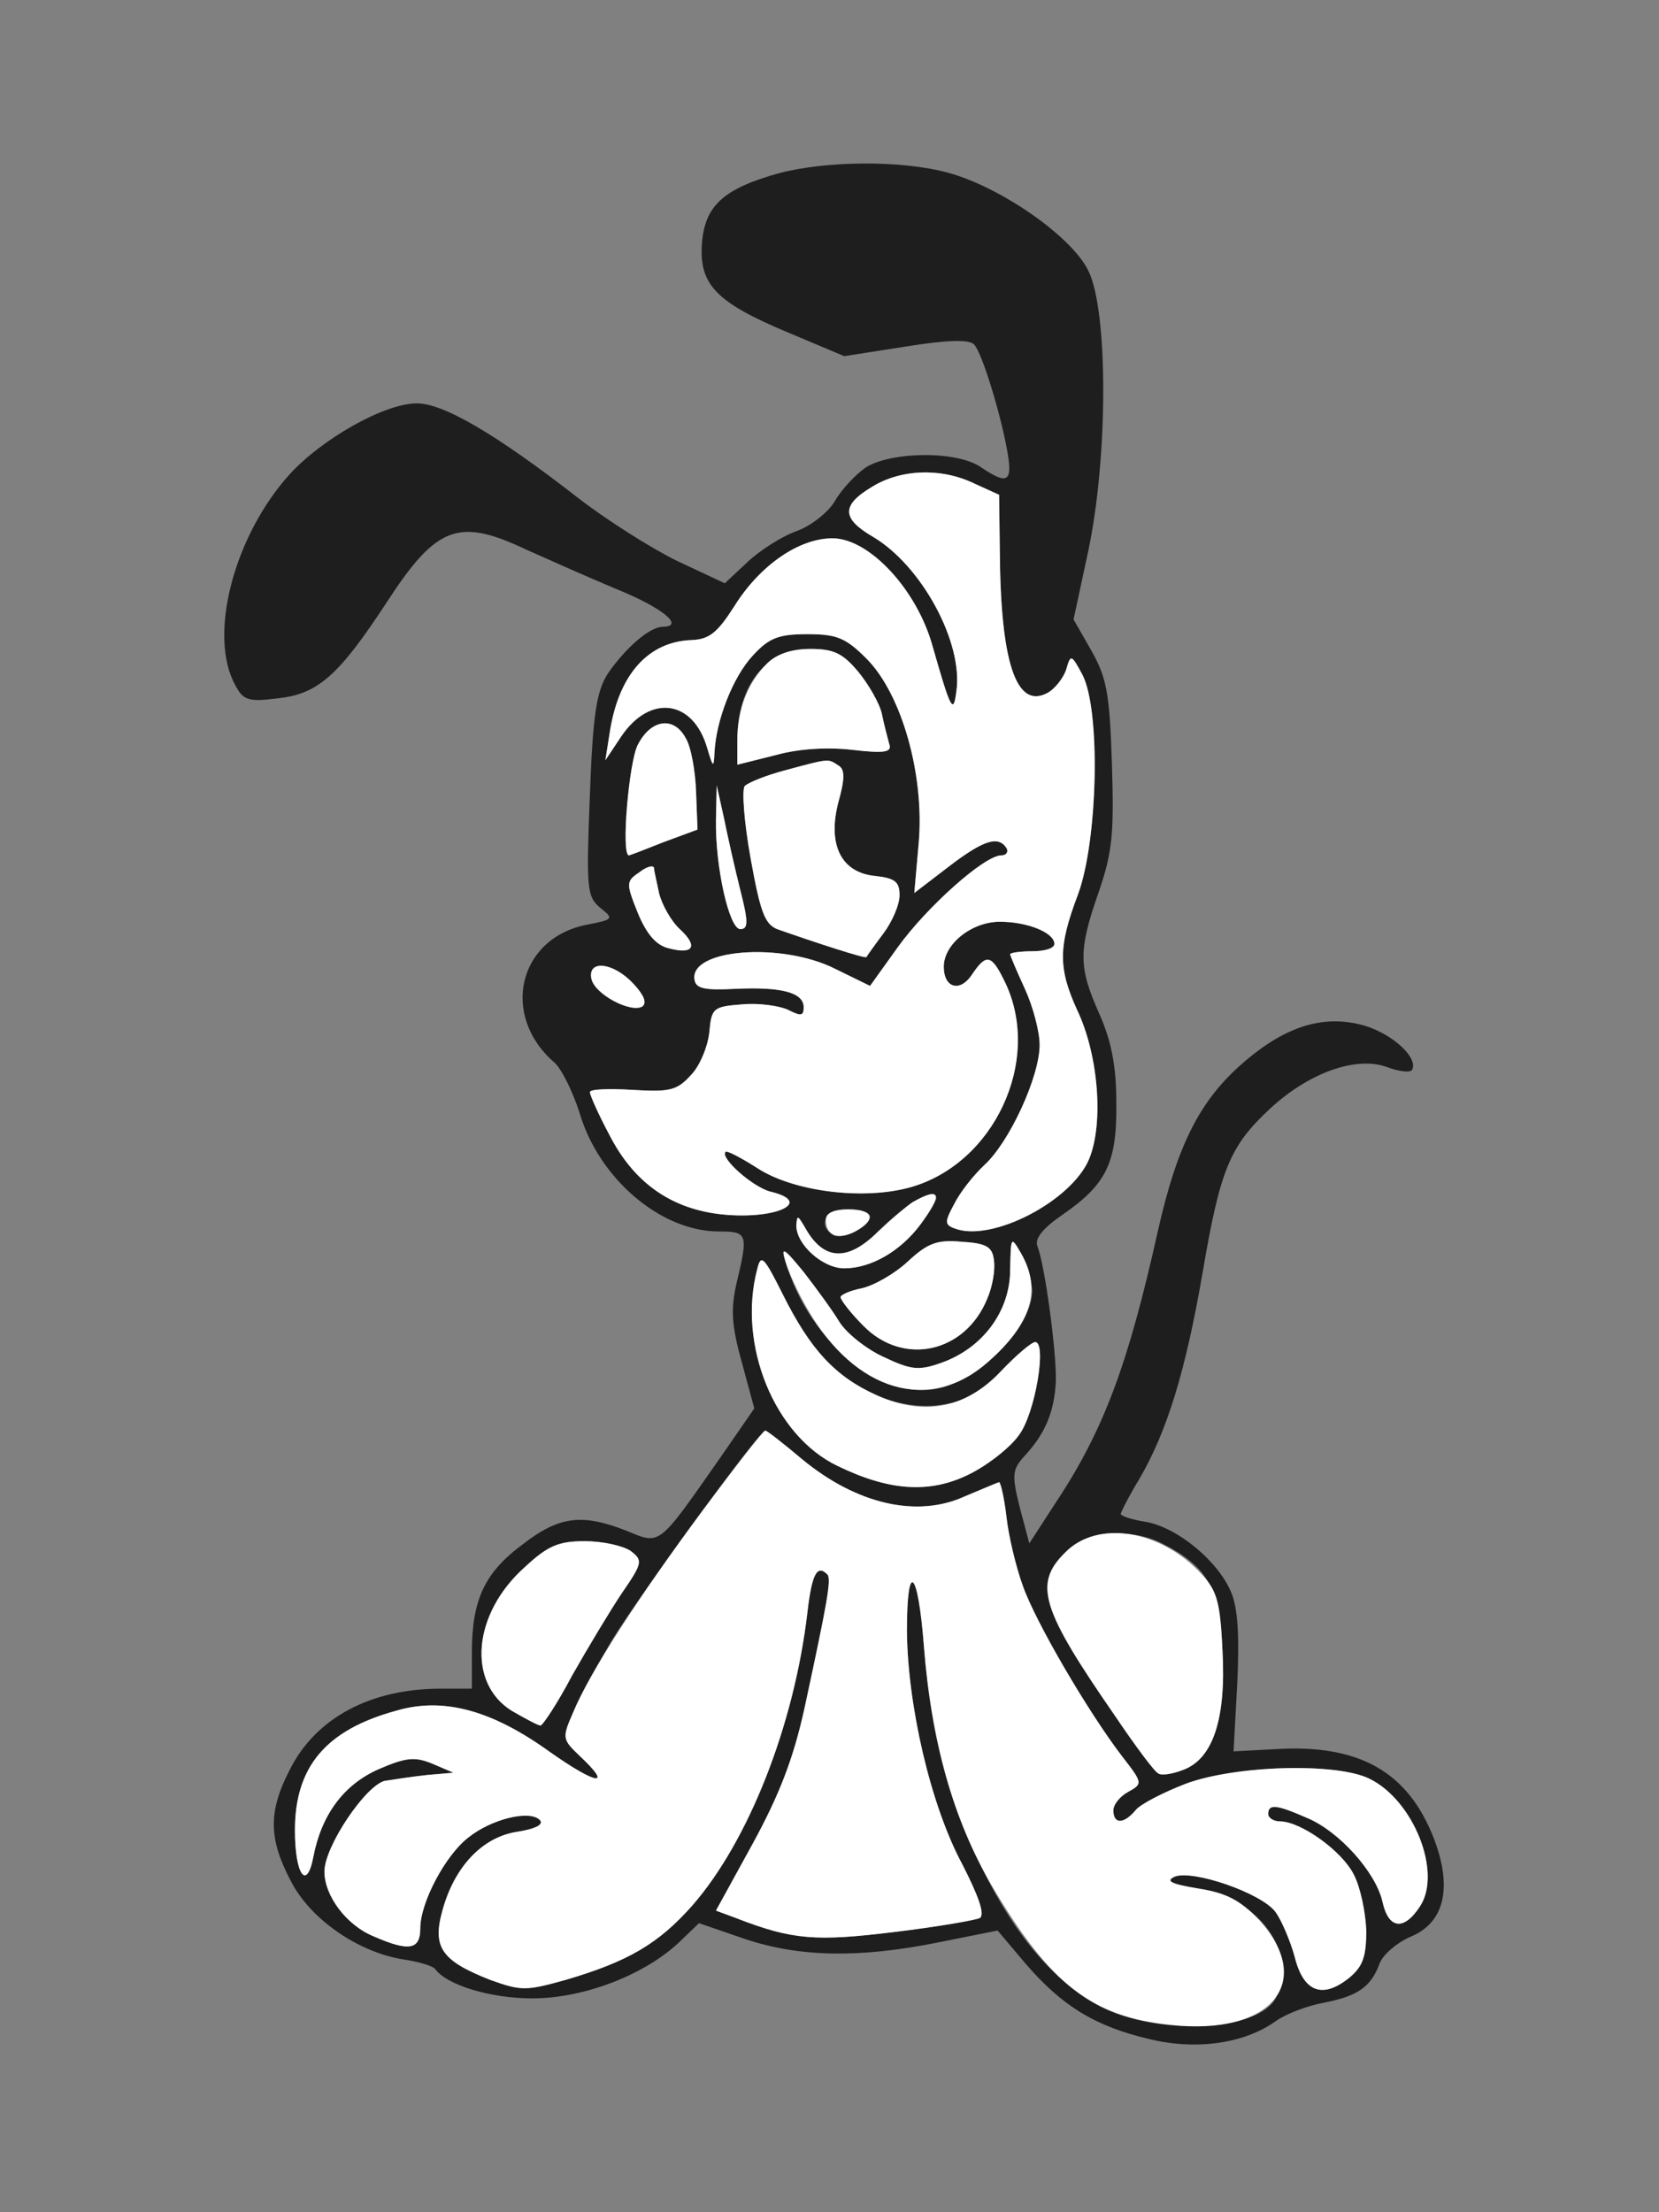 <!--?xml version="1.0" standalone="no"?--><svg version="1.0" xmlns="http://www.w3.org/2000/svg" width="225pt" height="300pt" viewBox="0 0 225 300" preserveAspectRatio="xMidYMid meet">
<rect x="0" y="0" width="225" height="300" fill="#808080" stroke="none"/>
<g transform="translate(0,300) scale(0.1,-0.1)" fill="#1E1E1E" stroke="none">
<path d="M1056 2765 c-75 -21 -100 -44 -104 -95 -4 -56 19 -80 117 -121 l76
-32 83 13 c56 9 86 10 93 3 11 -11 38 -100 46 -150 6 -37 -2 -40 -36 -17 -32
23 -122 22 -157 0 -14 -10 -33 -30 -42 -46 -9 -15 -32 -33 -51 -40 -20 -7 -50
-26 -67 -42 l-31 -29 -64 30 c-35 17 -95 55 -134 85 -113 88 -185 130 -221
129 -44 -1 -127 -48 -171 -96 -76 -84 -111 -219 -74 -286 11 -21 18 -23 58
-18 54 6 82 30 148 131 67 103 97 114 188 71 29 -13 83 -37 121 -53 65 -26 96
-52 64 -52 -18 -1 -50 -29 -74 -64 -15 -24 -20 -55 -24 -165 -5 -126 -4 -137
14 -152 19 -15 18 -16 -18 -23 -93 -18 -118 -123 -44 -187 10 -9 25 -40 34
-68 26 -89 110 -161 189 -161 39 0 40 -3 24 -70 -8 -35 -7 -57 7 -107 l17 -63
-47 -68 c-84 -120 -80 -117 -126 -98 -61 24 -92 20 -142 -19 -51 -38 -68 -75
-68 -146 l0 -49 -42 0 c-96 0 -170 -40 -205 -110 -29 -56 -29 -93 1 -150 26
-52 91 -97 152 -107 21 -3 41 -9 44 -13 16 -22 75 -40 132 -40 70 0 153 32
200 77 l26 25 61 -21 c74 -25 155 -27 264 -5 l80 16 38 -45 c50 -58 95 -85
167 -102 65 -16 130 -6 172 24 14 10 43 21 65 25 46 9 64 21 76 53 4 12 24 29
43 37 45 19 56 66 31 132 -35 91 -101 129 -215 122 l-57 -3 5 92 c3 62 1 102
-8 123 -17 42 -72 88 -115 96 -19 3 -35 8 -35 11 0 2 11 24 25 47 38 65 63
147 86 280 24 141 37 172 92 223 53 49 117 71 158 56 16 -6 31 -8 34 -4 9 16
-25 48 -64 60 -55 16 -108 0 -167 -52 -58 -51 -88 -112 -114 -228 -40 -179
-73 -269 -139 -368 l-35 -54 -13 49 c-11 44 -10 51 6 69 29 31 41 61 43 102 1
40 -15 158 -25 183 -4 10 7 24 33 42 61 42 75 71 74 153 0 50 -7 84 -23 120
-28 63 -29 85 -1 165 19 55 21 81 18 175 -3 94 -7 116 -28 153 l-24 42 20 93
c27 128 27 326 0 380 -23 47 -120 114 -191 133 -63 17 -165 16 -229 -1z m266
-421 l33 -15 1 -77 c1 -149 22 -214 64 -192 10 5 22 20 26 32 6 21 7 21 22 -7
25 -48 21 -225 -6 -298 -27 -71 -27 -100 -1 -157 29 -61 36 -154 16 -202 -24
-57 -132 -113 -182 -94 -14 5 -14 9 -1 33 8 16 26 39 41 53 34 31 75 120 75
163 0 18 -9 52 -20 76 -11 24 -20 45 -20 47 0 2 14 4 30 4 17 0 30 4 30 10 0
15 -36 30 -74 30 -38 0 -76 -30 -76 -61 0 -29 22 -35 38 -11 20 30 27 28 46
-12 49 -105 -16 -244 -129 -276 -64 -18 -159 -6 -208 26 -22 14 -41 24 -43 22
-8 -8 37 -48 61 -54 62 -15 2 -40 -73 -30 -65 9 -113 44 -145 106 -15 28 -27
55 -27 59 0 4 26 5 58 3 50 -3 60 -1 79 20 12 12 23 39 25 58 3 33 5 35 45 38
23 2 51 -2 63 -8 16 -8 20 -8 20 4 0 20 -30 28 -93 25 -40 -2 -53 0 -55 12 -8
42 118 52 191 15 l47 -23 38 53 c39 54 117 124 140 124 7 0 10 5 7 10 -11 17
-31 11 -78 -25 l-47 -36 6 68 c8 92 -23 202 -71 250 -28 28 -40 33 -80 33 -39
0 -52 -5 -74 -29 -27 -29 -50 -88 -52 -132 -1 -21 -2 -20 -10 7 -19 65 -77 73
-116 16 l-22 -33 6 38 c12 78 52 123 111 125 24 1 35 10 58 46 35 56 88 92
133 92 50 0 115 -70 136 -147 24 -84 28 -93 32 -61 10 66 -47 171 -113 210
-43 25 -43 43 -1 68 39 24 94 26 139 4z m-158 -255 c14 -17 29 -43 32 -57 3
-15 8 -33 10 -41 4 -11 -6 -13 -49 -8 -33 4 -73 2 -105 -7 l-52 -13 0 33 c0
75 39 124 99 124 32 0 44 -6 65 -31z m-234 -90 c7 -11 13 -44 14 -72 l2 -52
-46 -17 c-25 -10 -46 -18 -47 -18 -11 0 0 127 12 150 18 35 49 39 65 9z m207
-37 c9 -5 9 -18 0 -50 -15 -58 4 -96 51 -100 26 -3 32 -8 32 -26 0 -13 -10
-36 -22 -52 -12 -16 -22 -30 -23 -32 -2 -2 -67 19 -121 38 -17 7 -23 24 -36
96 -9 50 -12 93 -8 98 5 5 30 15 57 22 59 16 56 15 70 6z m-133 -169 c11 -43
11 -53 0 -53 -15 0 -34 84 -33 148 l1 47 10 -45 c5 -25 15 -69 22 -97z m-110
-5 c4 -15 16 -37 28 -48 25 -23 19 -35 -15 -26 -17 4 -30 19 -42 48 -16 40
-16 43 2 55 10 8 19 10 20 6 0 -4 4 -20 7 -35z m-35 -122 c14 -15 19 -26 12
-31 -16 -9 -65 17 -69 38 -5 26 30 22 57 -7z m411 -291 c0 -3 -10 -20 -22 -36
-27 -36 -67 -59 -103 -59 -29 0 -65 32 -65 58 1 15 2 14 12 -3 25 -45 58 -46
99 -5 40 40 79 62 79 45z m-90 -25 c0 -13 -38 -32 -50 -25 -22 14 -10 35 20
35 17 0 30 -4 30 -10z m168 -59 c2 -13 -2 -36 -9 -52 -30 -74 -114 -92 -168
-37 -17 17 -31 35 -31 39 0 3 13 9 29 12 17 4 45 20 63 37 27 25 40 29 73 26
33 -2 41 -7 43 -25z m52 -41 c0 -45 -59 -110 -117 -130 -79 -27 -185 56 -218
170 -6 20 -2 18 25 -15 17 -22 39 -52 48 -67 9 -15 36 -37 60 -48 38 -18 48
-19 79 -8 56 20 93 70 93 126 1 46 1 46 15 22 8 -14 14 -36 15 -50z m-282 -94
c42 -45 106 -69 159 -61 34 5 53 16 81 46 20 21 41 39 46 39 16 0 0 -97 -22
-126 -11 -16 -41 -40 -67 -53 -54 -27 -109 -23 -179 11 -86 41 -136 165 -109
267 5 21 9 17 35 -35 16 -33 41 -72 56 -88z m-30 -135 c74 -61 156 -80 221
-50 24 10 45 19 46 19 2 0 7 -21 10 -47 3 -27 13 -68 22 -93 17 -49 89 -172
135 -232 28 -36 28 -37 8 -48 -11 -6 -20 -17 -20 -25 0 -19 14 -19 30 0 6 8
37 24 68 36 67 25 204 29 249 7 60 -29 99 -127 69 -173 -22 -34 -43 -31 -51 6
-9 40 -59 96 -103 114 -41 18 -52 19 -52 5 0 -5 7 -10 16 -10 28 0 84 -40 100
-72 9 -17 16 -51 17 -76 0 -36 -5 -49 -23 -64 -36 -29 -62 -20 -74 28 -6 22
-18 50 -26 61 -19 26 -113 58 -137 48 -13 -6 -4 -10 32 -16 83 -13 137 -89
105 -149 -24 -45 -160 -51 -238 -11 -122 63 -222 268 -239 489 -8 104 -23 118
-23 20 1 -101 32 -236 75 -316 22 -43 31 -68 24 -73 -6 -3 -58 -12 -116 -19
-106 -13 -138 -11 -215 19 l-27 10 50 91 c36 66 55 115 70 183 31 144 37 176
31 182 -14 14 -21 0 -27 -52 -18 -153 -80 -310 -156 -397 -46 -52 -87 -76
-172 -101 -54 -15 -60 -15 -102 0 -66 26 -79 44 -65 94 16 59 54 100 102 107
25 4 36 10 30 16 -14 14 -66 1 -97 -24 -31 -24 -65 -88 -65 -123 0 -29 -15
-32 -63 -11 -37 15 -67 55 -67 88 0 34 56 117 82 123 13 2 39 6 58 8 l35 3
-28 12 c-24 10 -36 9 -73 -7 -48 -21 -78 -62 -89 -119 -9 -47 -25 -24 -25 36
0 86 42 136 137 162 64 19 130 1 209 -56 64 -45 86 -48 40 -5 -23 22 -24 24
-9 58 8 20 33 65 55 102 42 67 198 281 206 281 2 0 24 -17 50 -39z m490 -115
c60 -31 77 -61 80 -145 5 -92 -13 -146 -53 -161 -15 -6 -30 -8 -34 -5 -5 2
-31 37 -58 77 -101 146 -112 180 -68 223 28 29 89 34 133 11z m-723 -9 c17
-13 17 -16 -12 -58 -16 -24 -46 -74 -67 -111 -20 -38 -40 -68 -43 -68 -3 0
-20 9 -39 20 -61 38 -53 132 18 195 31 29 46 35 81 35 24 0 51 -6 62 -13z" id="node1" class="node"></path>


</g>
<g transform="translate(0,300) scale(0.1,-0.1)" fill="#FFFFFF" stroke="none">

<path d="M1183 2340 c-42 -25 -42 -43 1 -68 66 -39 123 -144 113 -210 -4 -32
-8 -23 -32 61 -21 77 -86 147 -136 147 -45 0 -98 -36 -133 -92 -23 -36 -34
-45 -58 -46 -59 -2 -99 -47 -111 -125 l-6 -38 22 33 c39 57 97 49 116 -16 8
-27 9 -28 10 -7 2 44 25 103 52 132 22 24 35 29 74 29 40 0 52 -5 80 -33 48
-48 79 -158 71 -250 l-6 -68 47 36 c47 36 67 42 78 25 3 -5 0 -10 -7 -10 -23
0 -101 -70 -140 -124 l-38 -53 -47 23 c-73 37 -199 27 -191 -15 2 -12 15 -14
55 -12 63 3 93 -5 93 -25 0 -12 -4 -12 -20 -4 -12 6 -40 10 -63 8 -40 -3 -42
-5 -45 -38 -2 -19 -13 -46 -25 -58 -19 -21 -29 -23 -79 -20 -32 2 -58 1 -58
-3 0 -4 12 -31 27 -59 32 -62 80 -97 145 -106 75 -10 135 15 73 30 -24 6 -69
46 -61 54 2 2 21 -8 43 -22 49 -32 144 -44 208 -26 113 32 178 171 129 276
-19 40 -26 42 -46 12 -16 -24 -38 -18 -38 11 0 31 38 61 76 61 38 0 74 -15 74
-30 0 -6 -13 -10 -30 -10 -16 0 -30 -2 -30 -4 0 -2 9 -23 20 -47 11 -24 20
-58 20 -76 0 -43 -41 -132 -75 -163 -15 -14 -33 -37 -41 -53 -13 -24 -13 -28
1 -33 50 -19 158 37 182 94 20 48 13 141 -16 202 -26 57 -26 86 1 157 27 73
31 250 6 298 -15 28 -16 28 -22 7 -4 -12 -16 -27 -26 -32 -42 -22 -63 43 -64
192 l-1 77 -33 15 c-45 22 -100 20 -139 -4z" id="node5" class="node"></path>
<path d="M1040 2100 c-26 -26 -40 -62 -40 -104 l0 -33 52 13 c32 9 72 11 105
7 43 -5 53 -3 49 8 -2 8 -7 26 -10 41 -3 14 -18 40 -32 57 -21 25 -33 31 -65
31 -26 0 -46 -7 -59 -20z" id="node6" class="node"></path>
<path d="M865 1990 c-12 -23 -23 -150 -12 -150 1 0 22 8 47 18 l46 17 -2 52
c-1 28 -7 61 -14 72 -16 30 -47 26 -65 -9z" id="node7" class="node"></path>
<path d="M1067 1956 c-27 -7 -52 -17 -57 -22 -4 -5 -1 -48 8 -98 13 -72 19
-89 36 -96 54 -19 119 -40 121 -38 1 2 11 16 23 32 12 16 22 39 22 52 0 18 -6
23 -32 26 -47 4 -66 42 -51 100 9 32 9 45 0 50 -14 9 -11 10 -70 -6z" id="node8" class="node"></path>
<path d="M971 1888 c-1 -64 18 -148 33 -148 11 0 11 10 0 53 -7 28 -17 72 -22
97 l-10 45 -1 -47z" id="node9" class="node"></path>
<path d="M867 1817 c-18 -12 -18 -15 -2 -55 12 -29 25 -44 42 -48 34 -9 40 3
15 26 -12 11 -24 33 -28 48 -3 15 -7 31 -7 35 -1 4 -10 2 -20 -6z" id="node10" class="node"></path>
<path d="M802 1673 c4 -21 53 -47 69 -38 7 5 2 16 -12 31 -27 29 -62 33 -57 7z" id="node11" class="node"></path>
<path d="M1238 1370 c-9 -6 -30 -24 -47 -40 -41 -41 -74 -40 -99 5 -10 17 -11
18 -12 3 0 -26 36 -58 65 -58 36 0 76 23 103 59 31 42 28 52 -10 31z" id="node12" class="node"></path>
<path d="M1120 1346 c0 -22 17 -28 40 -16 29 16 25 30 -10 30 -19 0 -30 -5
-30 -14z" id="node13" class="node"></path>
<path d="M1232 1290 c-18 -17 -46 -33 -63 -37 -16 -3 -29 -9 -29 -12 0 -4 14
-22 31 -39 54 -55 138 -37 168 37 7 16 11 39 9 52 -2 18 -10 23 -43 25 -33 3
-46 -1 -73 -26z" id="node14" class="node"></path>
<path d="M1370 1278 c0 -56 -37 -106 -93 -126 -31 -11 -41 -10 -79 8 -24 11
-51 33 -60 48 -9 15 -31 45 -48 67 -27 33 -31 35 -25 15 4 -14 17 -43 30 -65
65 -113 166 -142 245 -72 59 52 73 98 45 147 -14 24 -14 24 -15 -22z" id="node15" class="node"></path>
<path d="M1027 1279 c-27 -102 23 -226 109 -267 70 -34 125 -38 179 -11 26 13
56 37 67 53 22 29 38 126 22 126 -5 0 -26 -18 -46 -39 -48 -51 -105 -62 -169
-33 -56 25 -90 62 -127 136 -26 52 -30 56 -35 35z" id="node16" class="node"></path>
<path d="M954 953 c-89 -120 -155 -222 -177 -276 -15 -34 -14 -36 9 -58 46
-43 24 -40 -40 5 -79 57 -145 75 -209 56 -95 -26 -137 -76 -137 -162 0 -60 16
-83 25 -36 11 57 41 98 89 119 37 16 49 17 73 7 l28 -12 -35 -3 c-19 -2 -45
-6 -58 -8 -26 -6 -82 -89 -82 -123 0 -33 30 -73 67 -88 48 -21 63 -18 63 11 0
35 34 99 65 123 31 25 83 38 97 24 6 -6 -5 -12 -30 -16 -48 -7 -86 -48 -102
-107 -14 -50 -1 -68 65 -94 42 -15 48 -15 102 0 85 25 126 49 172 101 76 87
138 244 156 397 6 52 13 66 27 52 6 -6 0 -38 -31 -182 -15 -68 -34 -117 -70
-183 l-50 -91 27 -10 c77 -30 109 -32 215 -19 58 7 110 16 116 19 7 5 -2 30
-24 73 -43 80 -74 215 -75 316 0 98 15 84 23 -20 10 -130 40 -236 92 -325 79
-134 136 -178 243 -189 136 -15 196 58 120 142 -26 27 -44 37 -83 43 -36 6
-45 10 -32 16 24 10 118 -22 137 -48 8 -11 20 -39 26 -61 12 -48 38 -57 74
-28 18 15 23 28 23 64 -1 25 -8 59 -17 76 -16 32 -72 72 -100 72 -9 0 -16 5
-16 10 0 14 11 13 52 -5 44 -18 94 -74 103 -114 8 -37 29 -40 51 -6 30 46 -9
144 -69 173 -45 22 -182 18 -249 -7 -31 -12 -62 -28 -68 -36 -16 -19 -30 -19
-30 0 0 8 9 19 20 25 20 11 20 12 -8 48 -46 60 -118 183 -135 232 -9 25 -19
66 -22 93 -3 26 -8 47 -10 47 -1 0 -22 -9 -46 -19 -65 -30 -147 -11 -221 50
-26 22 -48 39 -50 39 -3 0 -40 -48 -84 -107z" id="node17" class="node"></path>
<path d="M1445 895 c-44 -43 -33 -77 68 -223 27 -40 53 -75 58 -77 4 -3 19 -1
34 5 40 15 58 69 53 161 -3 66 -7 81 -28 104 -56 61 -142 74 -185 30z" id="node18" class="node"></path>
<path d="M712 875 c-71 -63 -79 -157 -18 -195 19 -11 36 -20 39 -20 3 0 23 30
43 68 21 37 51 87 67 111 29 42 29 45 12 58 -11 7 -38 13 -62 13 -35 0 -50 -6
-81 -35z" id="node19" class="node"></path>
</g>
</svg>